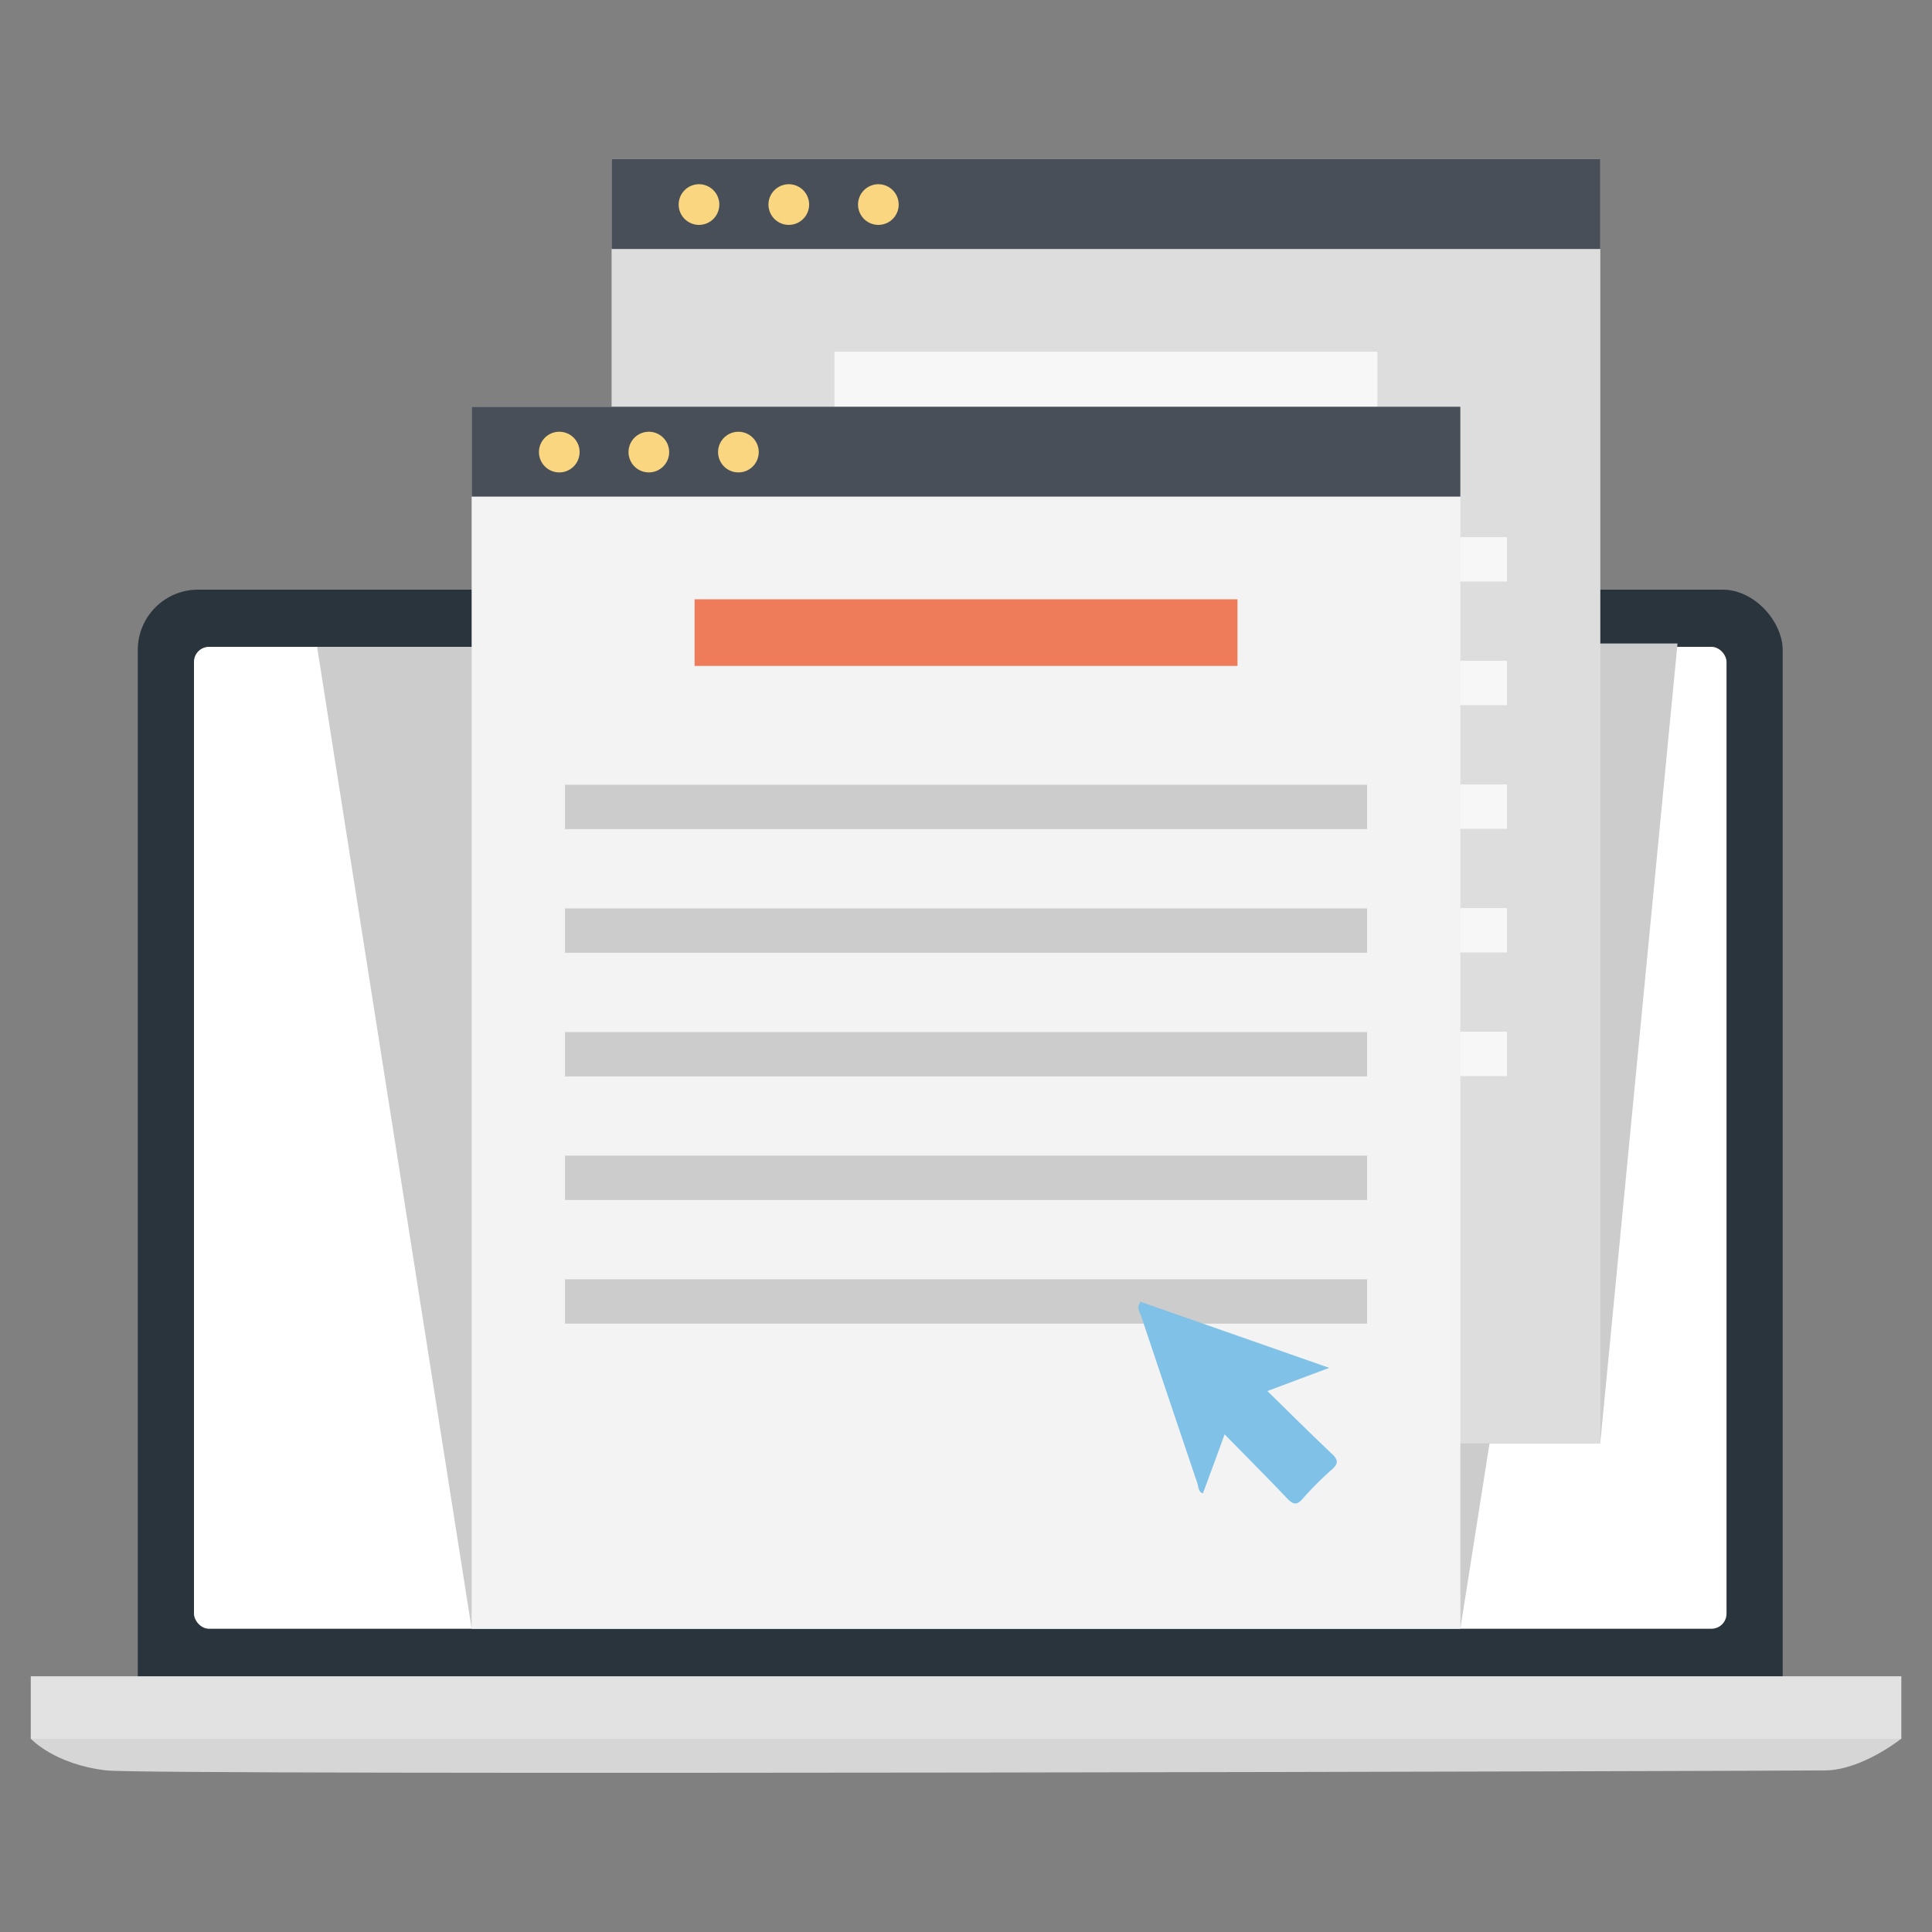 <svg id="Layer_1" data-name="Layer 1" xmlns="http://www.w3.org/2000/svg" viewBox="0 0 250 250"><rect x="0" y="0" width="250" height="250" fill="#808080" stroke="none"/><defs><style>.cls-1{fill:#d6d6d6;}.cls-1,.cls-13,.cls-4,.cls-8{fill-rule:evenodd;}.cls-2{fill:#2a343d;}.cls-3{fill:#fff;}.cls-11,.cls-4{fill:#ccc;}.cls-5{fill:#ddd;}.cls-6{fill:#484f59;}.cls-7{fill:#f7f7f7;}.cls-8{fill:#f9d67f;}.cls-9{fill:#f3f3f3;}.cls-10{fill:#ee7b5a;}.cls-12{fill:#e2e2e2;}.cls-13{fill:#80c1e8;}</style></defs><title>enterprise_application</title><path class="cls-1" d="M236.27,229.09c-2.79.07-216.91.67-222.54,0C7,228.29,4,225,4,225H246S241,229,236.27,229.09Z"/><rect class="cls-2" x="17.83" y="76.3" width="212.85" height="148.67" rx="7.8" ry="7.8"/><rect class="cls-3" x="25.1" y="83.7" width="198.31" height="127.06" rx="1.95" ry="1.95"/><polygon class="cls-4" points="188.97 210.75 61.03 210.75 41.03 83.7 208.97 83.7 188.97 210.75"/><polygon class="cls-4" points="207.07 186.78 79.14 186.78 69.14 83.27 217.07 83.27 207.07 186.78"/><rect class="cls-5" x="79.14" y="20.59" width="127.94" height="166.18"/><rect class="cls-6" x="79.14" y="20.59" width="127.94" height="11.63"/><rect class="cls-7" x="107.98" y="45.51" width="70.25" height="8.62"/><rect class="cls-7" x="91.21" y="69.51" width="103.79" height="5.74"/><rect class="cls-7" x="91.21" y="85.51" width="103.79" height="5.74"/><rect class="cls-7" x="91.21" y="101.51" width="103.79" height="5.74"/><rect class="cls-7" x="91.21" y="117.51" width="103.79" height="5.74"/><rect class="cls-7" x="91.21" y="133.5" width="103.79" height="5.74"/><path class="cls-8" d="M93.08,26.46a2.63,2.63,0,1,1-2.63-2.62A2.63,2.63,0,0,1,93.08,26.46Z"/><path class="cls-8" d="M104.7,26.46a2.63,2.63,0,1,1-2.63-2.62A2.63,2.63,0,0,1,104.7,26.46Z"/><path class="cls-8" d="M116.29,26.46a2.63,2.63,0,1,1-2.63-2.62A2.63,2.63,0,0,1,116.29,26.46Z"/><rect class="cls-9" x="61.03" y="52.63" width="127.94" height="158.12"/><rect class="cls-6" x="61.03" y="52.63" width="127.94" height="11.63"/><rect class="cls-10" x="89.88" y="77.55" width="70.25" height="8.62"/><rect class="cls-11" x="73.11" y="101.55" width="103.79" height="5.74"/><rect class="cls-11" x="73.11" y="117.55" width="103.79" height="5.74"/><rect class="cls-11" x="73.11" y="133.55" width="103.79" height="5.74"/><rect class="cls-11" x="73.11" y="149.54" width="103.79" height="5.74"/><rect class="cls-11" x="73.11" y="165.54" width="103.79" height="5.74"/><path class="cls-8" d="M75,58.5a2.63,2.63,0,1,1-2.62-2.63A2.62,2.62,0,0,1,75,58.5Z"/><path class="cls-8" d="M86.59,58.5A2.63,2.63,0,1,1,84,55.87,2.63,2.63,0,0,1,86.59,58.5Z"/><path class="cls-8" d="M98.18,58.5a2.63,2.63,0,1,1-2.63-2.63A2.63,2.63,0,0,1,98.18,58.5Z"/><rect class="cls-12" x="3.98" y="216.91" width="242.05" height="8.1"/><path class="cls-13" d="M147.48,168.41l20.44,7.16L172,177l-8,3c2.88,2.82,5.55,5.48,8.29,8.07.81.76,1,1.25.06,2.08a41.62,41.62,0,0,0-3.81,3.82c-.76.85-1.2.69-1.91,0-2.6-2.74-5.27-5.41-8.17-8.37-1,2.8-1.91,5.22-2.8,7.64-.62-.2-.56-.82-.71-1.27q-3.66-10.83-7.28-21.65c-.19-.58-.67-1.15-.1-1.78Z"/></svg>